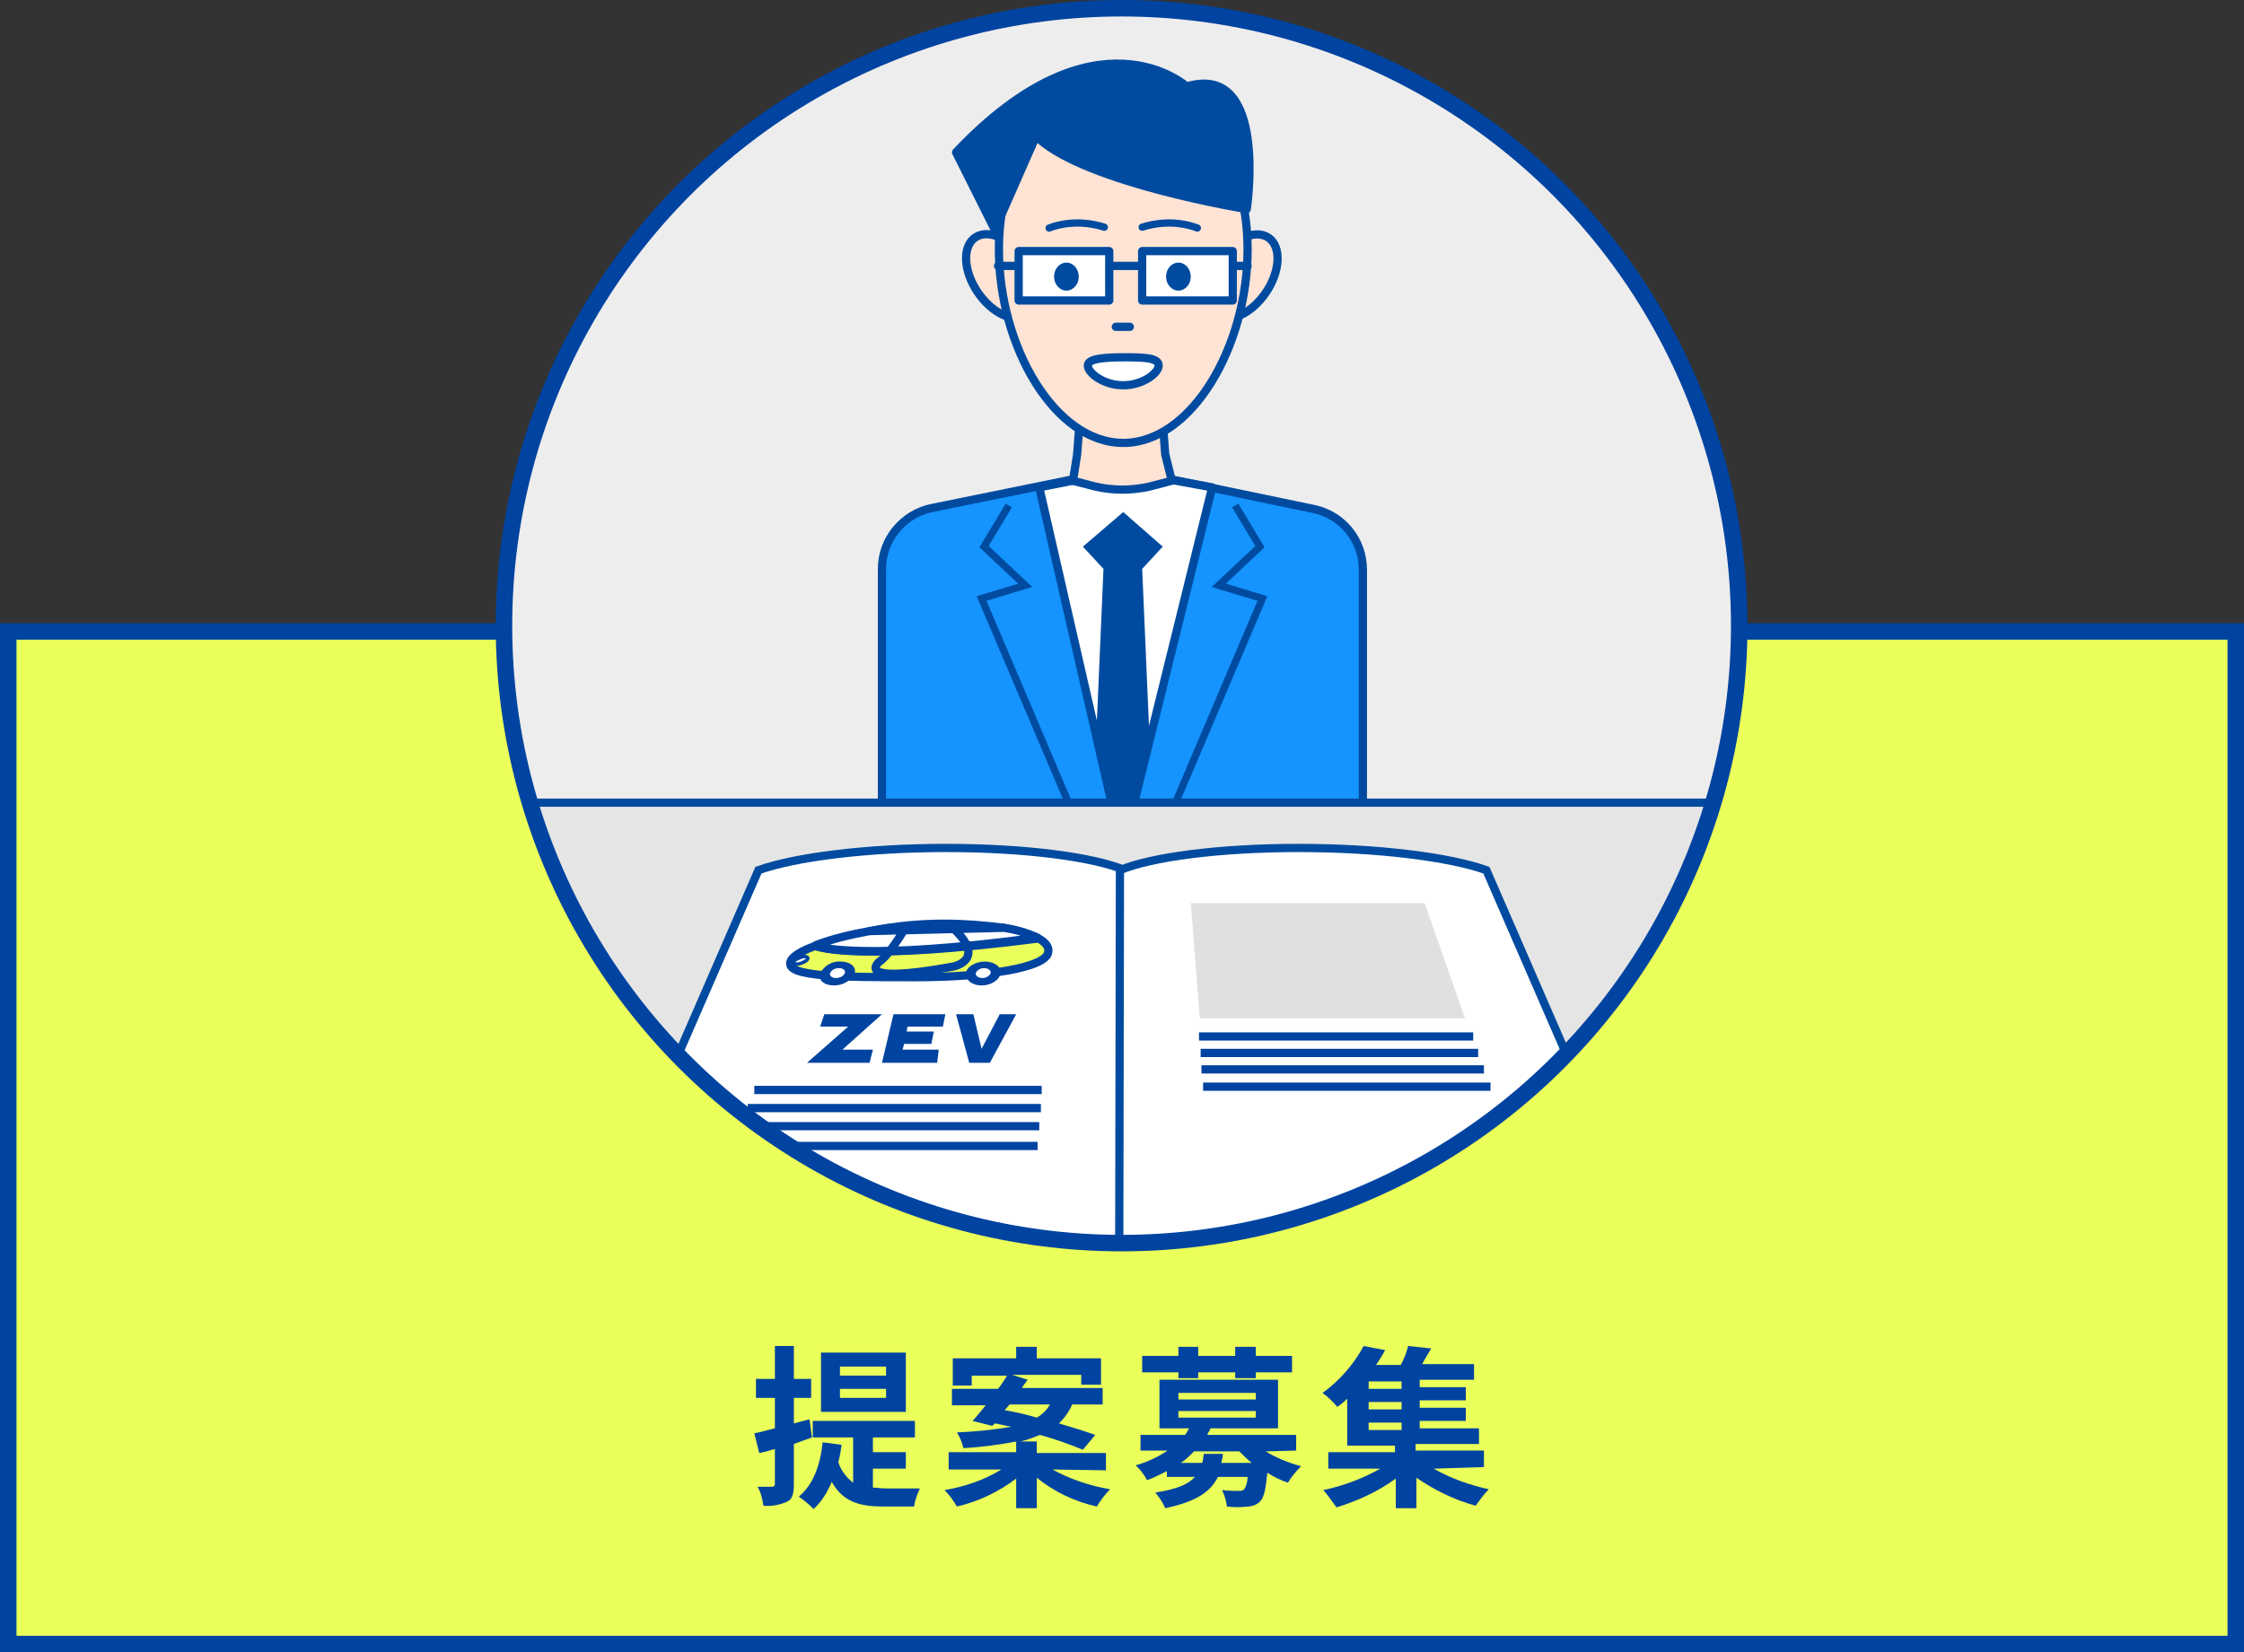 <?xml version="1.0" encoding="utf-8"?>
<!-- Generator: Adobe Illustrator 26.0.1, SVG Export Plug-In . SVG Version: 6.00 Build 0)  -->
<svg version="1.1" id="レイヤー_1" xmlns="http://www.w3.org/2000/svg" xmlns:xlink="http://www.w3.org/1999/xlink" x="0px"
	 y="0px" width="272.5px" height="200.7px" viewBox="0 0 272.5 200.7" style="enable-background:new 0 0 272.5 200.7;"
	 xml:space="preserve">
<rect x="0" y="0" width="272.5" height="200.7" fill="#333333" stroke="none"/>
<style type="text/css">
	.st0{fill:#EAFF5A;}
	.st1{fill:none;stroke:#0043A0;stroke-width:2;stroke-miterlimit:10;}
	.st2{fill:#0043A0;}
	.st3{fill:#EDEDED;}
	.st4{clip-path:url(#SVGID_00000048471429759808343360000009606269439777934479_);}
	.st5{fill:#1593FF;stroke:#004B9F;stroke-linecap:round;stroke-linejoin:round;}
	.st6{fill:#FFFFFF;}
	.st7{fill:none;stroke:#004B9F;stroke-linecap:round;stroke-linejoin:round;}
	.st8{fill:#FFE3D4;stroke:#004B9F;stroke-linecap:round;stroke-linejoin:round;}
	.st9{fill:#004B9F;stroke:#004B9F;stroke-linecap:round;stroke-linejoin:round;}
	.st10{fill:#FFFFFF;stroke:#004B9F;stroke-linecap:round;stroke-linejoin:round;}
	.st11{fill:#004B9F;}
	.st12{fill:none;stroke:#004B9F;stroke-width:0.881;stroke-linecap:round;stroke-miterlimit:10;}
	.st13{fill:none;stroke:#004B9F;stroke-width:0.881;stroke-miterlimit:10;}
	.st14{fill:#E5E5E5;stroke:#004B9F;stroke-linecap:round;stroke-linejoin:round;}
	.st15{fill:#FFFFFF;stroke:#004B9F;stroke-miterlimit:10;}
	.st16{fill:#EAFF5A;stroke:#0043A0;stroke-linecap:round;stroke-linejoin:round;}
	.st17{fill:#FFFFFF;stroke:#0043A0;stroke-linecap:round;stroke-linejoin:round;}
	.st18{fill:none;stroke:#0043A0;stroke-linecap:round;stroke-linejoin:round;}
	.st19{fill:#FFFFFF;stroke:#0043A0;stroke-width:0.417;stroke-linecap:round;stroke-linejoin:round;}
	.st20{fill:none;stroke:#0043A0;stroke-miterlimit:10;}
	.st21{fill:#E0E0E0;}
</style>
<g>
	<rect x="1" y="76.7" class="st0" width="270.5" height="123"/>
	<rect x="1" y="76.7" class="st1" width="270.5" height="123"/>
	<path class="st2" d="M96.4,175.4v4.9c0,1.2-0.2,1.8-0.8,2.1c-0.9,0.4-1.9,0.6-2.9,0.5c-0.1-0.8-0.3-1.6-0.7-2.3c0.8,0,1.5,0,1.7,0
		c0.3,0,0.4-0.1,0.4-0.4v-4.2c-0.7,0.2-1.3,0.4-1.9,0.5l-0.6-2.4c0.7-0.1,1.6-0.4,2.5-0.6v-3.7h-2.3v-2.3h2.3v-4h2.3v4h2.1v2.3h-2.1
		v3.1l1.9-0.5l0.3,2.2L96.4,175.4z M106,180.7c0.5,0,0.9,0.1,1.5,0.1c0.7,0,3.3,0,4.2,0c-0.3,0.7-0.6,1.4-0.7,2.2h-3.7
		c-2.8,0-4.9-0.5-6.3-3c-0.5,1.2-1.2,2.4-2.2,3.3c-0.6-0.6-1.2-1.1-1.8-1.5c1.7-1.4,2.6-3.7,2.9-6.6l2.3,0.3
		c-0.1,0.7-0.2,1.4-0.4,2.1c0.3,1,1,1.9,1.8,2.5v-5.5h-4.9v-2h12.4v2H106v1.8h4v2h-4L106,180.7z M110,171.5H99.7v-7.2H110L110,171.5
		z M107.6,166H102v1.1h5.6V166z M107.6,168.7H102v1.1h5.6V168.7z"/>
	<path class="st2" d="M127.8,178.5c2.2,1.2,4.6,2,7,2.4c-0.6,0.6-1.2,1.4-1.6,2.1c-2.7-0.6-5.2-1.8-7.3-3.5v3.7h-2.5v-3.6
		c-2.1,1.6-4.6,2.8-7.2,3.4c-0.4-0.7-0.9-1.4-1.5-2c2.4-0.4,4.8-1.2,6.9-2.5h-6.4v-2.1h8.2v-1.3c-2.1,0.4-4.3,0.7-6.4,0.8
		c-0.2-0.7-0.4-1.3-0.8-1.9c2.2-0.1,4.4-0.3,6.6-0.7c-0.7-0.1-1.3-0.3-2-0.4l-0.3,0.3l-2.4-0.6c0.5-0.5,1-1.2,1.6-1.9h-4.1v-2h5.6
		c0.4-0.5,0.8-1.1,1.1-1.6h-4.3v1.2h-2.3V165h7.7v-1.4h2.5v1.4h7.8v3.2h-2.4v-1.2h-8.4l1.9,0.6c-0.2,0.3-0.5,0.6-0.7,1h9.8v2h-3.7
		c-0.4,0.9-0.9,1.6-1.6,2.3c1.7,0.5,3.3,1,4.4,1.4l-1.5,1.8c-1.7-0.7-3.4-1.3-5.2-1.8c-0.8,0.3-1.5,0.6-2.4,0.8h2v1.4h8.4v2.1
		L127.8,178.5z M122,171.3c1.2,0.2,2.6,0.5,3.9,0.9c0.7-0.4,1.2-0.9,1.6-1.6h-4.9L122,171.3z"/>
	<path class="st2" d="M153.7,176.3c1.3,0.8,2.8,1.4,4.3,1.8c-0.6,0.6-1.2,1.3-1.6,2c-0.9-0.3-1.7-0.7-2.5-1.2c-0.2,2-0.4,3-0.9,3.5
		c-0.4,0.4-1,0.6-1.5,0.6c-0.8,0.1-1.7,0.1-2.5,0c-0.1-0.7-0.3-1.4-0.6-2c0.8,0.1,1.7,0.1,2,0.1c0.2,0,0.5,0,0.7-0.2
		c0.3-0.5,0.4-1,0.4-1.5h-3.6c-0.9,1.8-2.6,3-6.4,3.8c-0.3-0.7-0.7-1.3-1.2-1.9c2.6-0.4,4-1,4.8-1.9h-3.4v-0.7
		c-0.8,0.4-1.6,0.8-2.4,1.1c-0.4-0.7-0.8-1.3-1.4-1.8c1.4-0.4,2.7-1,3.9-1.8h-3.3v-1.9h5.4c0.2-0.2,0.3-0.5,0.5-0.8h-3.6v-5.9h14.4
		v5.9h-8.2c-0.1,0.3-0.3,0.5-0.4,0.8h10.8v1.9L153.7,176.3z M143.1,166.7h-4.4v-2h4.4v-1.1h2.4v1.1h4.5v-1.1h2.5v1.1h4.4v2h-4.4v0.7
		H150v-0.7h-4.5v0.7h-2.4L143.1,166.7z M143.1,170h9.4v-0.8h-9.4V170z M143.1,172.2h9.4v-0.8h-9.4V172.2z M148.5,176.6
		c0,0.4-0.1,0.7-0.2,1.1h3.7c-0.5-0.4-1-0.9-1.5-1.4H145c-0.5,0.5-1,1-1.6,1.4h2.6c0.1-0.3,0.1-0.7,0.2-1.1H148.5z"/>
	<path class="st2" d="M174.1,178.4c2.1,1.2,4.4,2,6.7,2.5c-0.6,0.6-1.1,1.3-1.6,2c-2.6-0.7-5-1.9-7.2-3.4v3.7h-2.5v-3.6
		c-2.2,1.6-4.6,2.7-7.2,3.5c-0.5-0.7-1-1.4-1.6-2.1c2.4-0.5,4.8-1.4,6.9-2.6h-6.3v-2h8.1v-0.8h-5.8v-5.7c-0.4,0.4-0.8,0.7-1.2,1
		c-0.5-0.6-1.1-1.2-1.8-1.7c2.1-1.5,3.8-3.5,5-5.7l2.6,0.5c-0.3,0.6-0.7,1.2-1.1,1.8h3c0.4-0.7,0.7-1.5,0.9-2.3l2.8,0.3
		c-0.4,0.7-0.8,1.3-1.1,1.9h6.3v1.9h-6.6v0.9h5.6v1.6h-5.6v0.9h5.6v1.6h-5.6v0.9h7.2v1.9h-7.7v0.8h8.3v2L174.1,178.4z M170.2,167.8
		h-4v0.9h4V167.8z M170.2,170.3h-4v0.9h4V170.3z M166.2,173.7h4v-0.9h-4V173.7z"/>
	<circle class="st3" cx="136.2" cy="76" r="75"/>
	<g>
		<defs>
			<circle id="SVGID_1_" cx="136.2" cy="76" r="75"/>
		</defs>
		<clipPath id="SVGID_00000049907098819758686290000018213837783312443015_">
			<use xlink:href="#SVGID_1_"  style="overflow:visible;"/>
		</clipPath>
		<g style="clip-path:url(#SVGID_00000049907098819758686290000018213837783312443015_);">
			<path class="st5" d="M159.4,61.8L136.3,57l-23.1,4.7c-3.5,0.7-6.1,3.8-6.1,7.4v86.2c0,0,29.2,0,29.2-18.9
				c0,18.9,29.2,18.9,29.2,18.9V69.2C165.5,65.6,163,62.5,159.4,61.8z"/>
			<polygon class="st6" points="136.3,57.2 126.2,59.2 136.3,103.3 147.2,59.2 			"/>
			<polygon class="st7" points="136.3,57.2 126.2,59.2 136.3,103.3 147.2,59.2 			"/>
			<path class="st8" d="M142.3,58.4l-2.7,0.7c-2.2,0.5-4.4,0.5-6.6,0l-2.7-0.7l0.5-3.2l0.5-6.5h9.7l0.5,6.5L142.3,58.4z"/>
			<ellipse transform="matrix(0.826 -0.563 0.563 0.826 2.251 74.397)" class="st8" cx="121.7" cy="33.5" rx="3.5" ry="5.7"/>
			<ellipse transform="matrix(0.563 -0.826 0.826 0.563 38.197 139.36)" class="st8" cx="150.9" cy="33.5" rx="5.7" ry="3.5"/>
			<path class="st8" d="M151.5,30.3c0,11.8-6.8,23.5-15.1,23.5s-15.1-11.7-15.1-23.5s6.8-19.2,15.1-19.2S151.5,18.5,151.5,30.3z"/>
			<path class="st7" d="M137.2,39.7h-1.7"/>
			<path class="st9" d="M121.1,28.5l-5-10c17-18,28-8,28-8c10-3,7.3,14.9,7.3,14.9s-19.1-3.1-25.2-8.5"/>
			<path class="st10" d="M136.7,43.4c2.4,0,4,0.1,4,1s-1.9,2.4-4.3,2.4s-4.3-1.5-4.3-2.4S134.4,43.4,136.7,43.4z"/>
			<polyline class="st11" points="136.4,102.8 139.6,89.9 138.7,69.1 141.2,66.4 136.4,62.2 131.5,66.4 134,69.1 133.1,89.9 
				136.4,102.8 			"/>
			<path class="st12" d="M127.4,27.7c2.1-0.8,4.5-0.8,6.7-0.1"/>
			<path class="st12" d="M145.4,27.7c-2.1-0.8-4.5-0.8-6.7-0.1"/>
			<polyline class="st13" points="133.4,106.1 119.2,72.7 124.5,71.1 119.5,66.4 122.5,61.4 			"/>
			<polyline class="st13" points="139.1,106.1 153.3,72.7 148,71.1 153,66.4 150,61.4 			"/>
			<line class="st7" x1="121.2" y1="32.3" x2="151.5" y2="32.3"/>
			<rect x="123.7" y="30.5" class="st10" width="11" height="6"/>
			<rect x="138.7" y="30.5" class="st10" width="11" height="6"/>
			<ellipse class="st11" cx="129.5" cy="33.6" rx="1.5" ry="1.7"/>
			<ellipse class="st11" cx="143.1" cy="33.6" rx="1.5" ry="1.7"/>
			<polygon class="st14" points="304.2,175.5 -31.6,175.5 52.8,97.5 219.8,97.5 			"/>
			<path class="st15" d="M136.7,160c-5.7-3.8-18.2-6.3-32.7-6.3s-28.1,2.5-35.5,6.3l23.6-54.3c4.5-1.6,13.2-2.7,22.8-2.7
				s17.9,1.1,21.7,2.7L136.7,160z"/>
			<path class="st15" d="M135.9,160c5.7-3.8,18.2-6.3,32.7-6.3s28.1,2.5,35.5,6.3l-23.6-54.3c-4.5-1.6-13.2-2.7-22.8-2.7
				s-17.9,1.1-21.7,2.7L135.9,160z"/>
			<path class="st16" d="M114.7,112.2c-3.1,0-6.1,0.3-9.1,0.9l16.3-0.4C119.5,112.4,117.1,112.2,114.7,112.2z"/>
			<path class="st16" d="M126.1,114c-21.1,2.7-26.3,1.2-27.1,0.9c-1.7,0.6-2.8,1.3-3,1.9c-0.7,1.9,6.4,1.9,15.2,1.9s16-1.2,16.1-3.1
				C127.4,115,126.9,114.4,126.1,114z"/>
			<path class="st17" d="M126,113.9c-1.3-0.6-2.7-1-4.1-1.2l-16.3,0.4c-2.2,0.4-4.4,0.9-6.5,1.7l-0.1,0.1
				C99.7,115.1,104.9,116.7,126,113.9L126,113.9z"/>
			<path class="st2" d="M99.6,118.2c0.5-0.9,1.5-1.5,2.5-1.4c1.1,0,1.9,0.6,1.7,1.4c-0.5,1-1.5,1.5-2.5,1.5
				C100,119.7,99.3,119,99.6,118.2z"/>
			<path class="st6" d="M100.8,118.2c0.2-0.4,0.6-0.6,1.1-0.6c0.5,0,0.8,0.3,0.7,0.6c-0.2,0.4-0.6,0.6-1.1,0.6
				C101,118.8,100.7,118.5,100.8,118.2z"/>
			<path class="st2" d="M117.3,118.2c0.1-0.8,1.2-1.4,2.3-1.4s2,0.6,1.9,1.4s-1.1,1.5-2.3,1.5S117.2,119,117.3,118.2z"/>
			<path class="st6" d="M118.5,118.2c0.1-0.3,0.5-0.6,1-0.6s0.9,0.3,0.8,0.6s-0.5,0.6-1,0.6S118.4,118.5,118.5,118.2z"/>
			<path class="st18" d="M109.7,113.1c0,0-1.8,3-2.9,3.7c0,0-3.6,2.9,9,0.6c0,0,3.9-0.8,0.2-4.4"/>
			<path class="st19" d="M96.4,116.9c-0.1-0.2,0.3-0.4,0.8-0.6s0.9-0.1,0.9,0.1s-0.3,0.4-0.8,0.6S96.4,117.1,96.4,116.9z"/>
			<path class="st2" d="M105.6,129.1H98l5-4.4h-3.4l0.5-1.5h7l-4.8,4.3h3.7L105.6,129.1z"/>
			<path class="st2" d="M113.8,129.1h-6.7l1.4-5.9h6.3l-0.3,1.5h-4.3l-0.1,0.6h3.3l-0.3,1.5h-3.3l-0.2,0.7h4.4L113.8,129.1z"/>
			<path class="st2" d="M123.4,123.2l-3.2,5.9h-2.5l-1.6-5.9h2.1l1,4.2l2.2-4.2H123.4z"/>
			<line class="st20" x1="91.6" y1="132.4" x2="126.5" y2="132.4"/>
			<line class="st20" x1="90.8" y1="134.6" x2="126.4" y2="134.6"/>
			<line class="st20" x1="90" y1="136.8" x2="126.2" y2="136.8"/>
			<line class="st20" x1="89.2" y1="139.2" x2="126" y2="139.2"/>
			<line class="st20" x1="145.6" y1="125.9" x2="178.9" y2="125.9"/>
			<line class="st20" x1="145.8" y1="127.9" x2="179.5" y2="127.9"/>
			<line class="st20" x1="145.9" y1="129.9" x2="180.2" y2="129.9"/>
			<line class="st20" x1="146.1" y1="132" x2="181" y2="132"/>
			<polygon class="st21" points="177.9,123.7 145.7,123.7 144.6,109.7 173,109.7 			"/>
		</g>
	</g>
	<circle class="st1" cx="136.2" cy="76" r="75"/>
</g>
</svg>
